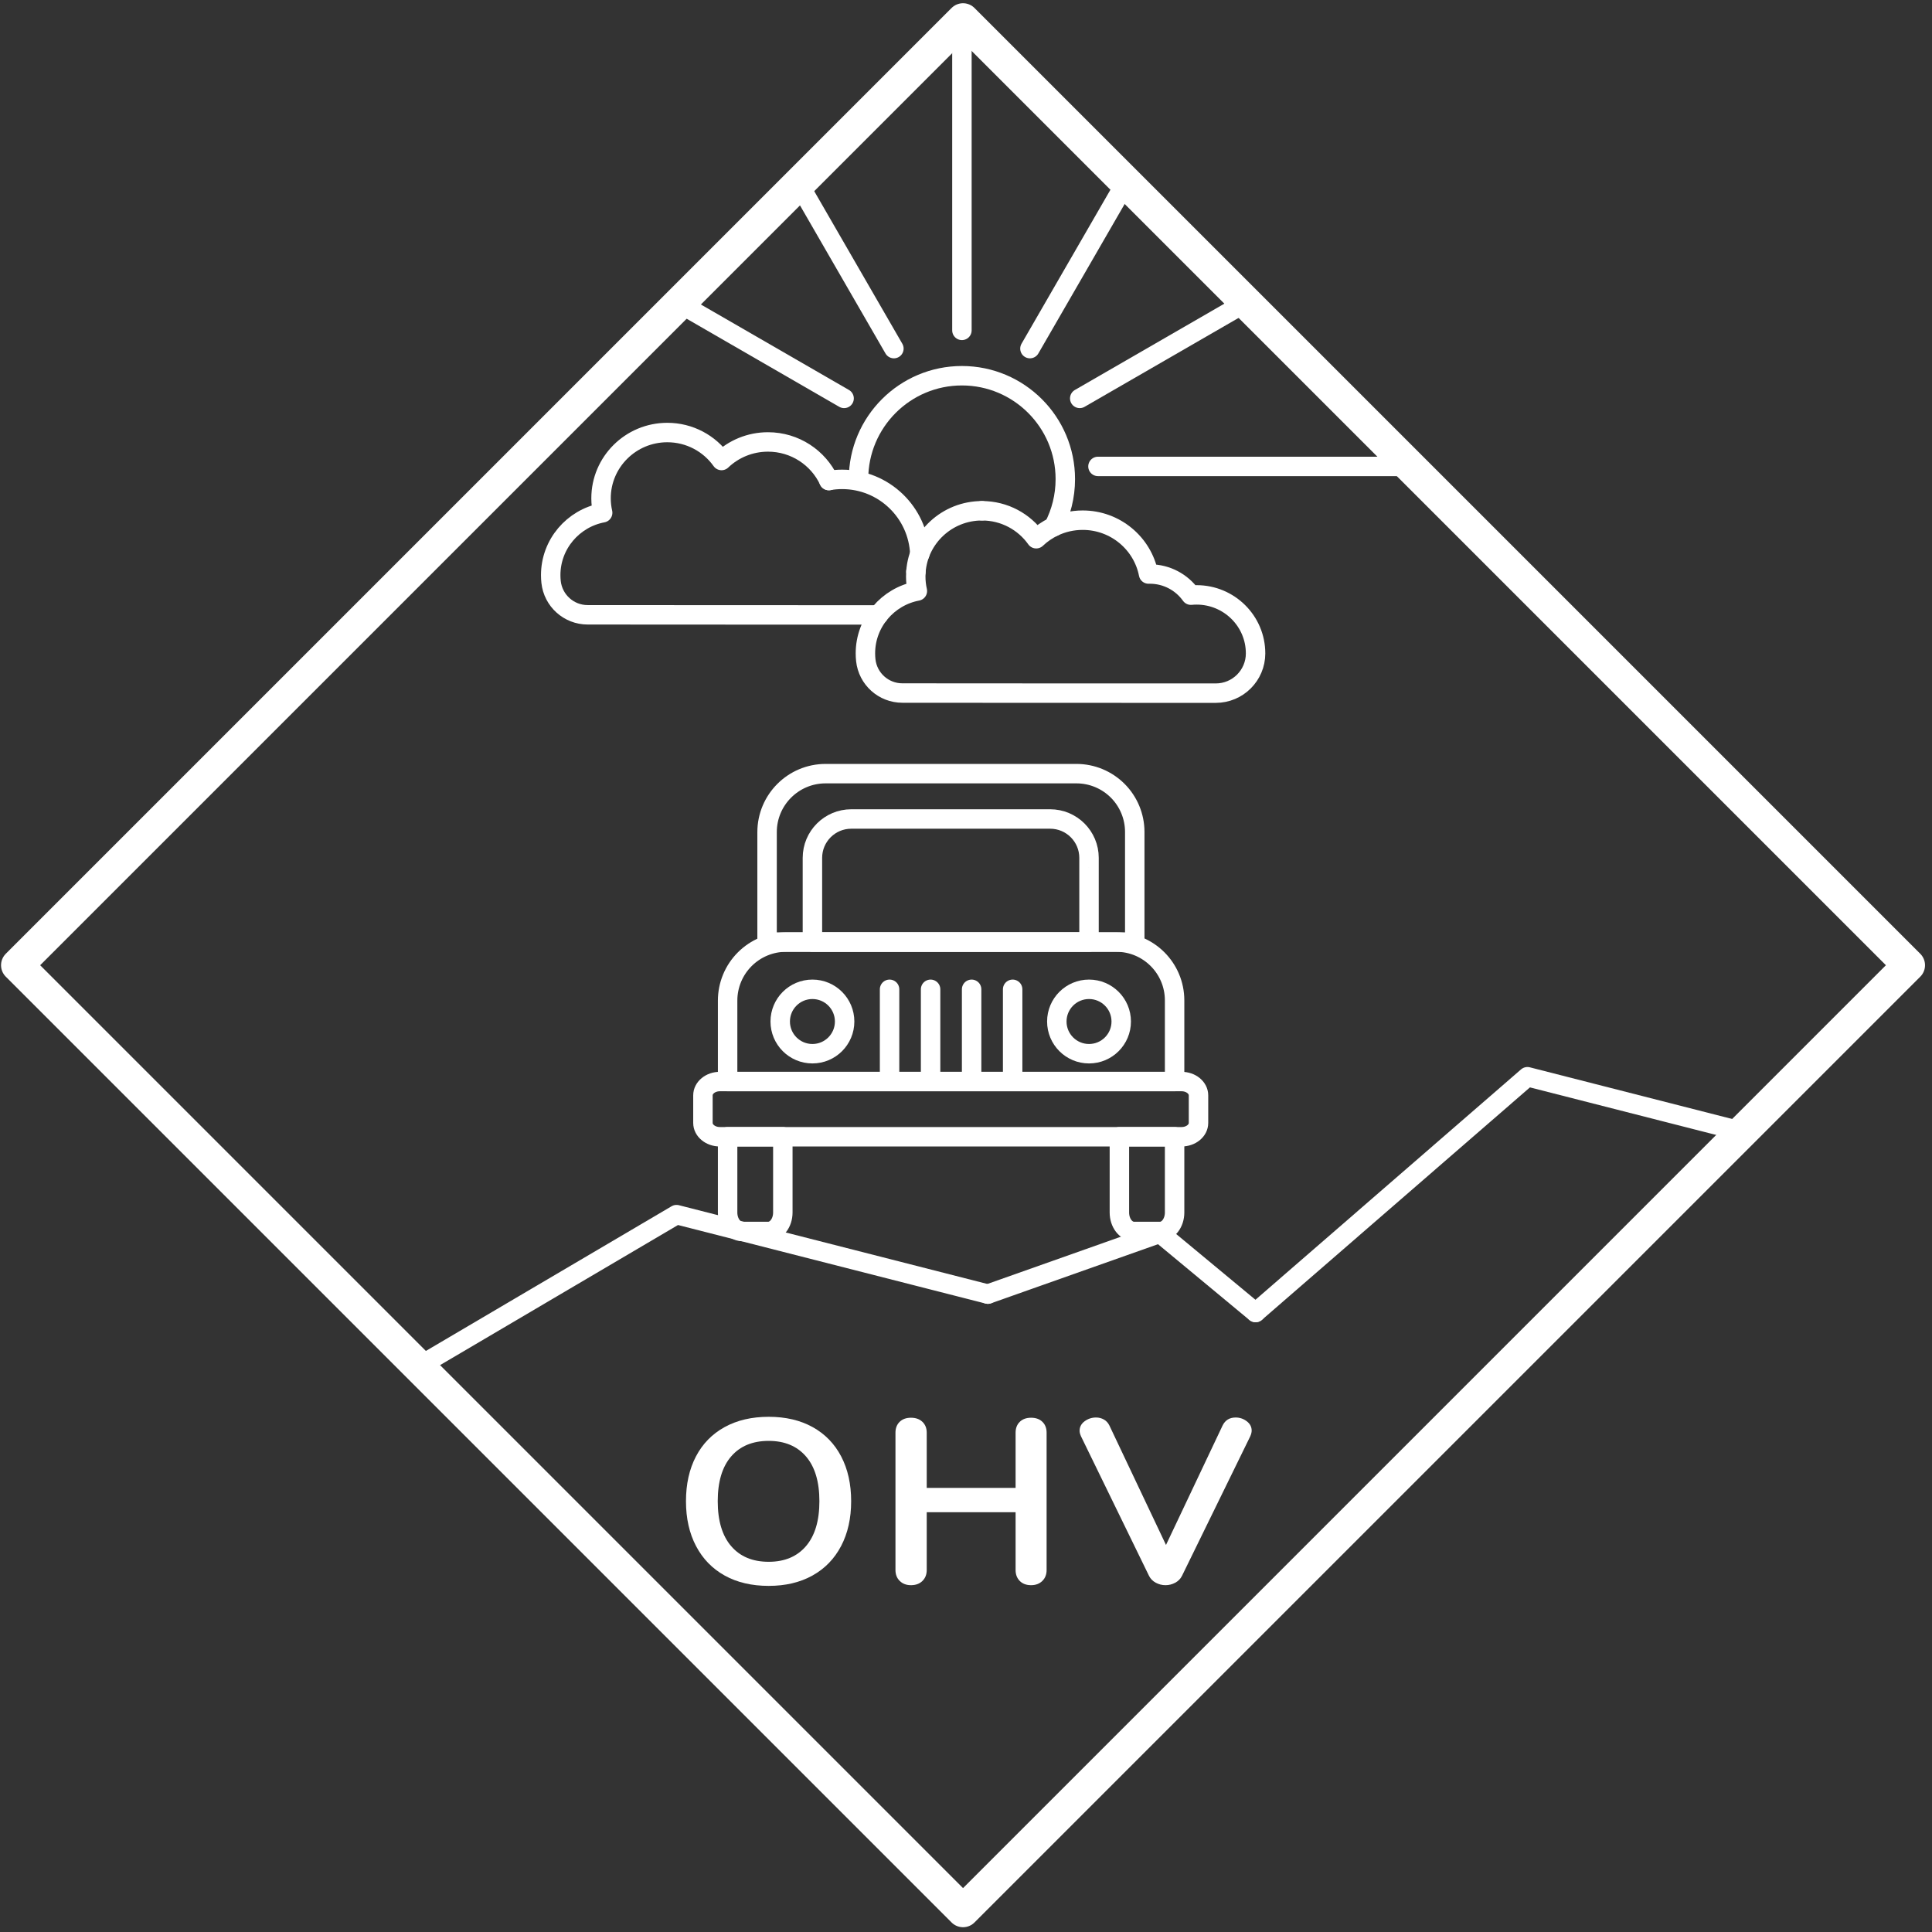 <?xml version="1.0" encoding="UTF-8" standalone="no"?><!DOCTYPE svg PUBLIC "-//W3C//DTD SVG 1.1//EN" "http://www.w3.org/Graphics/SVG/1.1/DTD/svg11.dtd"><svg width="100%" height="100%" viewBox="0 0 932 932" version="1.1" xmlns="http://www.w3.org/2000/svg" xmlns:xlink="http://www.w3.org/1999/xlink" xml:space="preserve" xmlns:serif="http://www.serif.com/" style="fill-rule:evenodd;clip-rule:evenodd;stroke-linecap:round;stroke-linejoin:round;stroke-miterlimit:1.5;"><rect x="0" y="0" width="932" height="932" fill="#333333" stroke="none"/><g id="icon-ohv"><path d="M920.819,465.625l-456.25,-456.25l-456.25,456.25l456.25,456.25l456.25,-456.25Z" style="fill:none;stroke:#fff;stroke-width:15.63px;"/><path d="M578.161,528.396c-0,-3.675 -3.652,-6.659 -8.15,-6.659l-222.763,0c-4.498,0 -8.15,2.984 -8.15,6.659l0,13.317c0,3.674 3.652,6.658 8.15,6.658l222.763,-0c4.498,-0 8.15,-2.984 8.15,-6.658l-0,-13.317Z" style="fill:none;stroke:#fff;stroke-width:9.38px;stroke-linecap:butt;"/><path d="M377.637,548.371l-26.633,-0l-0,36.562c-0,2.425 0.748,4.75 2.08,6.464c1.332,1.714 3.138,2.677 5.022,2.677c3.846,0 8.583,0 12.429,0c1.883,0 3.69,-0.963 5.022,-2.677c1.332,-1.714 2.08,-4.039 2.08,-6.464c0,-13.337 0,-36.562 0,-36.562Z" style="fill:none;stroke:#fff;stroke-width:9.38px;stroke-linecap:butt;"/><path d="M566.629,548.371l-26.634,-0l0,36.562c0,2.425 0.748,4.75 2.08,6.464c1.332,1.714 3.139,2.677 5.022,2.677c3.846,0 8.583,0 12.429,0c1.884,0 3.69,-0.963 5.022,-2.677c1.332,-1.714 2.081,-4.039 2.081,-6.464c-0,-13.337 -0,-36.562 -0,-36.562Z" style="fill:none;stroke:#fff;stroke-width:9.38px;stroke-linecap:butt;"/><path d="M566.629,482.58c-0,-15.531 -12.591,-28.122 -28.123,-28.122c-41.295,0 -117.909,0 -159.269,0c-7.488,0 -14.669,2.975 -19.964,8.27c-5.295,5.295 -8.269,12.476 -8.269,19.964c-0,18.413 -0,39.045 -0,39.045l215.625,0l-0,-39.157Z" style="fill:none;stroke:#fff;stroke-width:9.38px;"/><path d="M547.408,401.33c-0,-7.458 -2.963,-14.611 -8.237,-19.885c-5.274,-5.274 -12.427,-8.237 -19.885,-8.237c-33.127,0 -87.839,0 -121.015,0c-15.593,0 -28.233,12.641 -28.233,28.234c-0,23.46 -0,53.016 -0,53.016l177.37,0c-0,0 -0,-29.65 -0,-53.128Z" style="fill:none;stroke:#fff;stroke-width:9.38px;"/><path d="M525.346,413.833c-0,-10.355 -8.395,-18.75 -18.75,-18.75c-25.411,0 -70.522,0 -95.933,0c-10.356,0 -18.75,8.395 -18.75,18.75c-0,17.399 -0,40.625 -0,40.625l133.433,0c0,0 0,-23.226 0,-40.625Z" style="fill:none;stroke:#fff;stroke-width:9.38px;"/><circle cx="391.913" cy="492.778" r="15.536" style="fill:none;stroke:#fff;stroke-width:9.38px;stroke-linecap:butt;"/><circle cx="525.346" cy="492.778" r="15.536" style="fill:none;stroke:#fff;stroke-width:9.38px;stroke-linecap:butt;"/><path d="M448.92,477.242l0,42.841" style="fill:none;stroke:#fff;stroke-width:9.38px;"/><path d="M468.712,477.242l-0,42.841" style="fill:none;stroke:#fff;stroke-width:9.38px;"/><path d="M488.504,477.242l-0,42.841" style="fill:none;stroke:#fff;stroke-width:9.38px;"/><path d="M429.129,477.242l-0,42.841" style="fill:none;stroke:#fff;stroke-width:9.38px;"/><path d="M476.543,624.281l-150.191,-38.347l-122.5,72.141" style="fill:none;stroke:#fff;stroke-width:9.37px;"/><path d="M839.045,545.51l-102.214,-26.097l-131.137,113.74" style="fill:none;stroke:#fff;stroke-width:9.37px;"/><path d="M476.543,624.281l83.027,-29.385" style="fill:none;stroke:#fff;stroke-width:9.38px;"/><path d="M473.721,246.394c-16.841,-0 -30.657,12.95 -31.876,29.354" style="fill:none;stroke:#fff;stroke-width:9.38px;"/><path d="M441.845,275.748c-0.058,0.779 -0.087,1.567 -0.087,2.361c-0,2.401 0.269,4.741 0.781,6.993c-14.264,2.694 -25.062,15.145 -25.062,30.079c-0,1.111 0.059,2.208 0.176,3.288c0.968,9.017 8.578,15.854 17.647,15.854c31.091,0.052 119.409,0.052 151.203,0.052c10.596,0.002 19.187,-8.585 19.191,-19.181c-0.004,-0.004 -0.004,-0.008 -0.004,-0.013c0,-15.568 -12.738,-28.207 -28.427,-28.207c-0.932,0 -1.854,0.045 -2.762,0.132c-4.399,-6.17 -11.646,-10.202 -19.836,-10.202c-0.198,0 -0.396,0.003 -0.594,0.007c-2.894,-14.792 -16.032,-25.974 -31.781,-25.974c-5.011,-0 -9.757,1.132 -13.993,3.152c-3.115,1.485 -5.953,3.45 -8.419,5.799c-5.786,-8.16 -15.349,-13.494 -26.157,-13.494" style="fill:none;stroke:#fff;stroke-width:9.38px;"/><path d="M399.867,231.834c-5.141,-11.001 -16.373,-18.638 -29.388,-18.638c-8.695,0 -16.594,3.408 -22.412,8.951c-5.786,-8.159 -15.349,-13.494 -26.158,-13.494c-17.64,-0 -31.963,14.211 -31.963,31.715c0,2.402 0.27,4.741 0.781,6.993c-14.264,2.694 -25.062,15.145 -25.062,30.08c0,1.11 0.06,2.207 0.176,3.287c0.968,9.017 8.578,15.854 17.647,15.854c34.815,0.052 140.299,0.052 140.299,0.052" style="fill:none;stroke:#fff;stroke-width:9.38px;"/><path d="M605.694,633.153l-46.124,-38.257" style="fill:none;stroke:#fff;stroke-width:9.38px;"/><path d="M370.816,765.031c-8.154,-0 -15.219,-1.655 -21.197,-4.964c-5.977,-3.309 -10.588,-8.047 -13.834,-14.214c-3.246,-6.167 -4.869,-13.387 -4.869,-21.66c0,-8.273 1.603,-15.474 4.81,-21.604c3.206,-6.129 7.817,-10.849 13.834,-14.158c6.017,-3.309 13.102,-4.964 21.256,-4.964c8.155,0 15.22,1.655 21.197,4.964c5.977,3.309 10.569,8.029 13.775,14.158c3.206,6.13 4.81,13.331 4.81,21.604c-0,8.273 -1.623,15.493 -4.869,21.66c-3.246,6.167 -7.857,10.905 -13.835,14.214c-5.977,3.309 -13.003,4.964 -21.078,4.964Zm0,-11.62c7.68,0 13.676,-2.519 17.991,-7.558c4.315,-5.039 6.472,-12.259 6.472,-21.66c-0,-9.401 -2.157,-16.602 -6.472,-21.604c-4.315,-5.001 -10.311,-7.502 -17.991,-7.502c-7.758,0 -13.794,2.501 -18.109,7.502c-4.315,5.002 -6.472,12.203 -6.472,21.604c0,9.401 2.157,16.621 6.472,21.66c4.315,5.039 10.351,7.558 18.109,7.558Z" style="fill:#fff;fill-rule:nonzero;"/><path d="M497.404,683.919c2.296,-0 4.117,0.658 5.462,1.974c1.346,1.316 2.019,3.065 2.019,5.246l0,66.221c0,2.181 -0.693,3.948 -2.078,5.302c-1.385,1.354 -3.186,2.03 -5.403,2.03c-2.296,0 -4.117,-0.676 -5.463,-2.03c-1.345,-1.354 -2.018,-3.121 -2.018,-5.302l-0,-27.865l-42.869,-0l-0,27.865c-0,2.181 -0.693,3.948 -2.078,5.302c-1.386,1.354 -3.226,2.03 -5.522,2.03c-2.217,0 -4.018,-0.676 -5.403,-2.03c-1.386,-1.354 -2.078,-3.121 -2.078,-5.302l-0,-66.221c-0,-2.181 0.673,-3.93 2.018,-5.246c1.346,-1.316 3.167,-1.974 5.463,-1.974c2.296,-0 4.136,0.658 5.522,1.974c1.385,1.316 2.078,3.065 2.078,5.246l-0,26.623l42.869,0l-0,-26.623c-0,-2.181 0.673,-3.93 2.018,-5.246c1.346,-1.316 3.167,-1.974 5.463,-1.974Z" style="fill:#fff;fill-rule:nonzero;"/><path d="M589.791,687.642c1.267,-2.558 3.365,-3.836 6.294,-3.836c1.979,-0 3.761,0.602 5.344,1.805c1.583,1.203 2.375,2.707 2.375,4.512c-0,0.828 -0.238,1.768 -0.713,2.821l-32.893,67.236c-0.713,1.429 -1.801,2.538 -3.266,3.328c-1.465,0.79 -3.028,1.184 -4.691,1.184c-1.662,0 -3.226,-0.394 -4.69,-1.184c-1.465,-0.79 -2.553,-1.899 -3.266,-3.328l-32.775,-67.236c-0.475,-1.053 -0.712,-1.956 -0.712,-2.708c-0,-1.88 0.811,-3.422 2.434,-4.625c1.623,-1.203 3.464,-1.805 5.522,-1.805c1.346,-0 2.593,0.32 3.74,0.959c1.148,0.639 2.039,1.598 2.672,2.877l27.313,57.647l27.312,-57.647Z" style="fill:#fff;fill-rule:nonzero;"/><path d="M414.151,231.13c0,-27.53 22.351,-49.88 49.88,-49.88c27.529,0 49.88,22.35 49.88,49.88c-0,8.272 -2.019,16.077 -5.589,22.949" style="fill:none;stroke:#fff;stroke-width:9.38px;"/><path d="M464.031,159.375l-0,-143.75" style="fill:none;stroke:#fff;stroke-width:9.38px;"/><path d="M407.198,192.187c-26.222,-15.139 -52.444,-30.278 -78.666,-45.418" style="fill:none;stroke:#fff;stroke-width:9.38px;"/><path d="M529.656,225l150.538,-0" style="fill:none;stroke:#fff;stroke-width:9.37px;"/><path d="M496.843,168.167l46.789,-81.04" style="fill:none;stroke:#fff;stroke-width:9.38px;"/><path d="M431.218,168.167l-44.233,-76.615" style="fill:none;stroke:#fff;stroke-width:9.38px;"/><path d="M520.864,192.187l80.209,-46.308" style="fill:none;stroke:#fff;stroke-width:9.38px;"/><path d="M399.847,231.795c2.081,-0.358 4.22,-0.545 6.403,-0.545c20.174,-0 36.648,15.965 37.468,35.938" style="fill:none;stroke:#fff;stroke-width:9.38px;"/></g></svg>